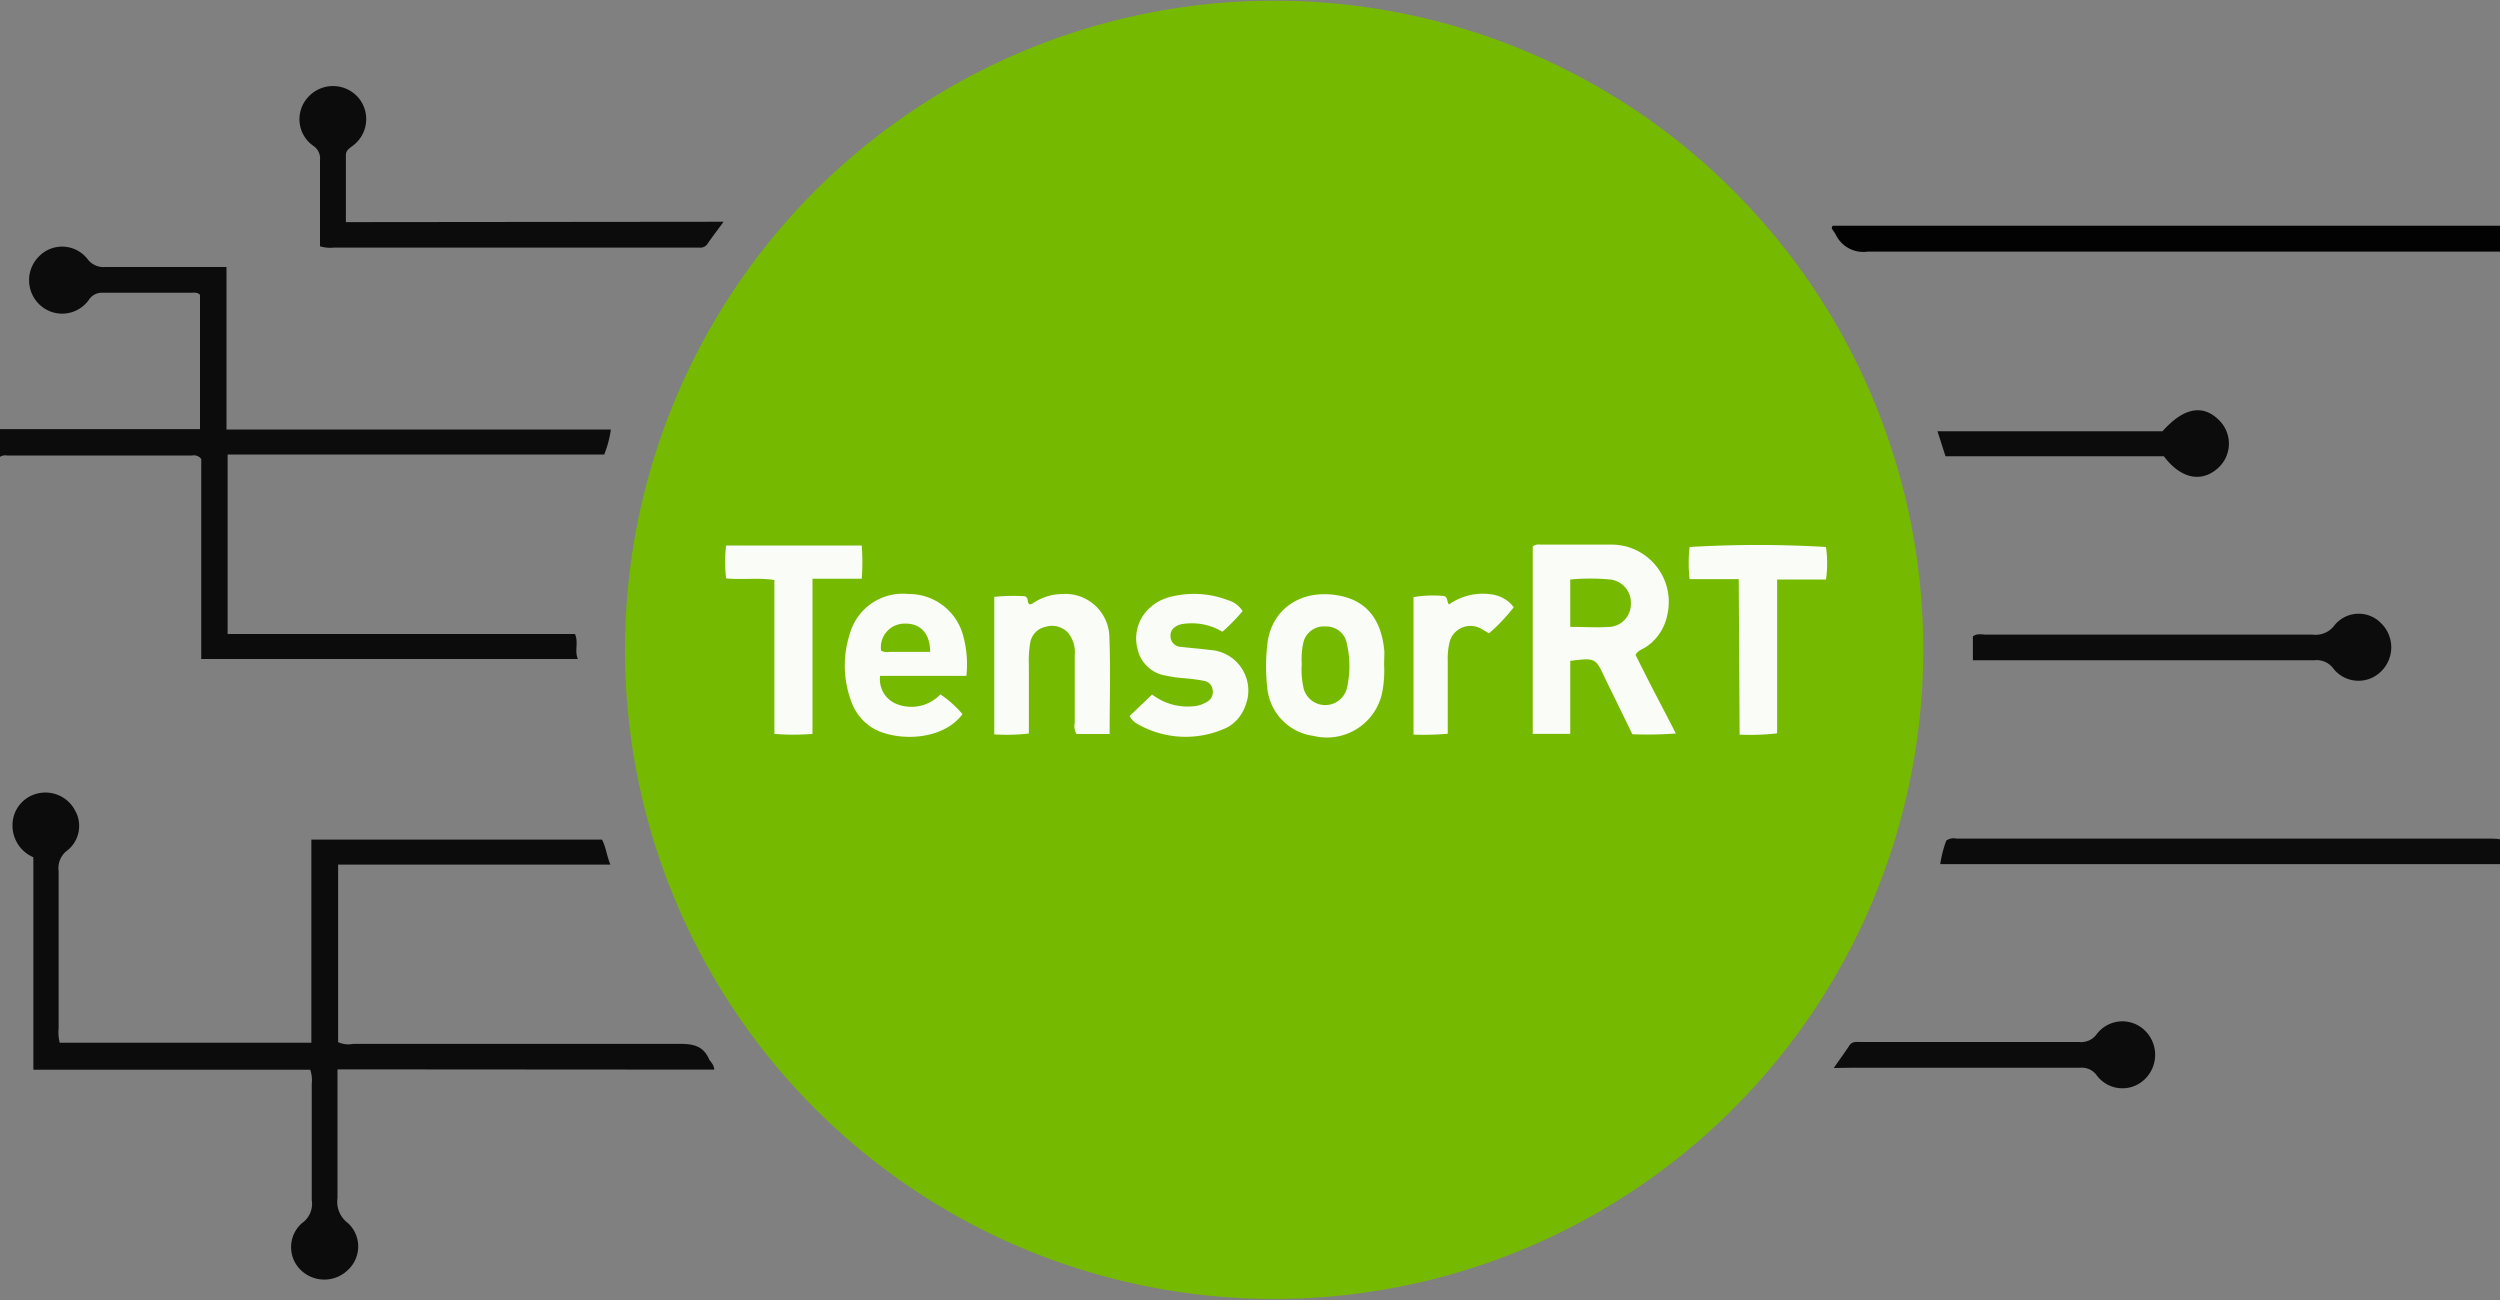 <svg id="Layer_1" data-name="Layer 1" xmlns="http://www.w3.org/2000/svg" viewBox="0 0 200 104"><rect x="0" y="0" width="200" height="104" fill="#808080" stroke="none"/><defs><style>.cls-1{fill:#0c0c0c;}.cls-2{fill:#020202;}.cls-3{fill:#76b901;}.cls-4{fill:#fafcf7;}</style></defs><path class="cls-1" d="M0,34.33H16V23.59c-.22-.24-.5-.17-.76-.17-2.33,0-4.66,0-7,0A1.24,1.24,0,0,0,7.1,24a2.62,2.62,0,0,1-3.88.42,2.69,2.69,0,0,1-.09-3.92A2.58,2.58,0,0,1,7,20.72a1.58,1.58,0,0,0,1.42.64c2.87,0,5.73,0,8.6,0h1.1v13H48.87a8.7,8.7,0,0,1-.53,2H18.21V50.72H46c.3.71-.06,1.34.23,2H16.1v-16a.74.74,0,0,0-.73-.28H.57a.77.77,0,0,0-.57.11Z"/><path class="cls-2" d="M200,20.13c-.37,0-.73,0-1.1,0-16.49,0-33,0-49.48,0a2.45,2.45,0,0,1-2.56-1.36c-.09-.17-.22-.33-.32-.5,0,0,0-.06.07-.21H200Z"/><path class="cls-1" d="M200,69.13l-1.4,0H155.22a9.37,9.37,0,0,1,.48-1.88,1,1,0,0,1,.82-.16h42.69c.26,0,.53,0,.79.06Z"/><path class="cls-3" d="M153.86,52.06a51.93,51.93,0,1,1-51.3-52A51.87,51.87,0,0,1,153.86,52.06Z"/><path class="cls-1" d="M27,85.55v5c0,1.77,0,3.54,0,5.3a2.11,2.11,0,0,0,.84,2,2.55,2.55,0,0,1,0,3.74,2.7,2.7,0,0,1-3.79,0,2.55,2.55,0,0,1,.11-3.74A1.88,1.88,0,0,0,24.94,96c0-3.1,0-6.2,0-9.3a2.57,2.57,0,0,0-.12-1.12H2.67v-17A2.75,2.75,0,0,1,1,66a2.6,2.6,0,0,1,2-2.52,2.67,2.67,0,0,1,3,1.35A2.5,2.5,0,0,1,5.43,68a1.76,1.76,0,0,0-.74,1.68c0,4.2,0,8.4,0,12.6a3.23,3.23,0,0,0,.09,1.14H24.91V67.17H48.16c.31.58.37,1.26.67,2H27.05V83.37a1.94,1.94,0,0,0,1.2.14c8.73,0,17.46,0,26.19,0,1.05,0,1.81.19,2.26,1.17.12.27.41.44.44.89Z"/><path class="cls-1" d="M57.89,17.74c-.52.7-.9,1.2-1.26,1.72a.68.68,0,0,1-.66.35H26.7a2.76,2.76,0,0,1-1.1-.11v-2c0-1.63,0-3.26,0-4.89a1.21,1.21,0,0,0-.56-1.16,2.6,2.6,0,0,1-.4-3.87,2.68,2.68,0,0,1,4,0,2.65,2.65,0,0,1-.42,3.88c-.26.21-.55.35-.55.76,0,1.76,0,3.51,0,5.35Z"/><path class="cls-1" d="M157.83,52.83V50.91c.35-.26.73-.14,1.08-.14q13.05,0,26.1,0a1.88,1.88,0,0,0,1.76-.76,2.49,2.49,0,0,1,3.72-.15,2.69,2.69,0,0,1,0,3.85,2.56,2.56,0,0,1-3.81-.21,1.64,1.64,0,0,0-1.51-.68H157.83Z"/><path class="cls-1" d="M146.7,85.44c.5-.72.89-1.25,1.25-1.8.23-.35.58-.28.9-.28h6.29c3.73,0,7.45,0,11.18,0a1.54,1.54,0,0,0,1.42-.63,2.57,2.57,0,0,1,3.87-.27,2.71,2.71,0,0,1,0,3.85,2.56,2.56,0,0,1-3.87-.28,1.46,1.46,0,0,0-1.33-.61c-6.13,0-12.25,0-18.37,0Z"/><path class="cls-1" d="M155,34.5h18c1.72-1.93,3.28-2.19,4.59-.82a2.63,2.63,0,0,1-.21,3.82c-1.32,1.13-2.94.77-4.27-1H155.64Z"/><path class="cls-4" d="M125.62,52.87v5.84h-3v-15a.8.8,0,0,1,.6-.14c1.87,0,3.74,0,5.6,0a4.58,4.58,0,0,1,4.57,5.59,4,4,0,0,1-1.71,2.6c-.27.18-.62.25-.84.63.51,1,1,2,1.56,3.07s1.07,2.05,1.67,3.22a31.45,31.45,0,0,1-3.48.06c-.74-1.52-1.46-3-2.2-4.5C127.64,52.62,127.63,52.62,125.62,52.87Zm0-2.72c1.11,0,2.17.07,3.22,0a1.83,1.83,0,0,0,1.63-1.86,1.86,1.86,0,0,0-1.66-1.93,17,17,0,0,0-3.19,0Z"/><path class="cls-4" d="M70.41,54.07a2.12,2.12,0,0,0,1.18,2.19,3.19,3.19,0,0,0,3.64-.71A8.64,8.64,0,0,1,77,57.13c-1.78,2.39-6,2.15-7.56.85a4.05,4.05,0,0,1-1.33-1.84A8.24,8.24,0,0,1,68,50.66a4.39,4.39,0,0,1,4.67-3.14,4.49,4.49,0,0,1,4.4,3.4,8.62,8.62,0,0,1,.24,3.15Zm4-1.92c0-1.5-.8-2.3-2.05-2.26a1.89,1.89,0,0,0-1.87,2.17,1.14,1.14,0,0,0,.68.09Z"/><path class="cls-4" d="M88.77,58.72H86.12a1.27,1.27,0,0,1-.14-.9c0-1.8,0-3.6,0-5.4a2.47,2.47,0,0,0-.52-1.78,1.75,1.75,0,0,0-1.83-.49,1.56,1.56,0,0,0-1.22,1.31,9,9,0,0,0-.1,1.8v5.42a15.11,15.11,0,0,1-2.77.07v-11A14.85,14.85,0,0,1,82,47.7c.34.16.11.5.38.65a.75.75,0,0,0,.24-.08A4.28,4.28,0,0,1,85,47.52,3.52,3.52,0,0,1,88.75,51C88.85,53.51,88.77,56.07,88.77,58.72Z"/><path class="cls-4" d="M139.1,46.33h-3.93a11.11,11.11,0,0,1,0-2.57,92,92,0,0,1,10.91,0,9.41,9.41,0,0,1,0,2.6h-3.91V58.67a19.19,19.19,0,0,1-3,.1Z"/><path class="cls-4" d="M110.73,53.2a9.2,9.2,0,0,1-.17,2.28,4.52,4.52,0,0,1-5.49,3.39A4.28,4.28,0,0,1,101.38,55a14.61,14.61,0,0,1,0-3.37c.26-2.89,2.7-4.52,5.65-4,2.28.39,3.5,1.92,3.72,4.5C110.75,52.47,110.73,52.83,110.73,53.2Zm-6.59-.05a6.52,6.52,0,0,0,.17,2,1.79,1.79,0,0,0,3.44-.08,7.92,7.92,0,0,0,0-3.56,1.65,1.65,0,0,0-1.69-1.39,1.68,1.68,0,0,0-1.81,1.37A6.37,6.37,0,0,0,104.14,53.15Z"/><path class="cls-4" d="M65,58.71a18.29,18.29,0,0,1-3.05,0V46.4c-1.31-.2-2.57,0-3.86-.13a10.51,10.51,0,0,1,0-2.63H68.94a18.11,18.11,0,0,1,0,2.66H65Z"/><path class="cls-4" d="M90.37,57.28l1.8-1.72a4.64,4.64,0,0,0,3.19.95,2.51,2.51,0,0,0,1.23-.38.9.9,0,0,0,.41-1,.8.8,0,0,0-.67-.66,13.94,13.94,0,0,0-1.58-.21,10.34,10.34,0,0,1-1.48-.21A2.75,2.75,0,0,1,91,51.91a3.3,3.3,0,0,1,1.13-3.41,3.73,3.73,0,0,1,1.5-.75A7.6,7.6,0,0,1,98.2,48a2.13,2.13,0,0,1,1.21.88,14,14,0,0,1-1.62,1.66,4.7,4.7,0,0,0-2.66-.67,3.94,3.94,0,0,0-.69.08c-.48.15-.84.43-.8,1a.86.86,0,0,0,.87.8c.76.1,1.53.14,2.29.25a3.25,3.25,0,0,1,2.81,4.51,3.17,3.17,0,0,1-1.38,1.66A7.75,7.75,0,0,1,91,57.92,1.52,1.52,0,0,1,90.37,57.28Z"/><path class="cls-4" d="M119.12,50.67c-.24-.14-.43-.27-.63-.37a1.72,1.72,0,0,0-2.55,1.2,5.45,5.45,0,0,0-.12,1.39V58.7a22.58,22.58,0,0,1-2.74.07v-11a9.32,9.32,0,0,1,2.31-.1c.46,0,.33.41.52.69a4.69,4.69,0,0,1,3.58-.78,2.62,2.62,0,0,1,1.61,1A14.79,14.79,0,0,1,119.12,50.67Z"/></svg>